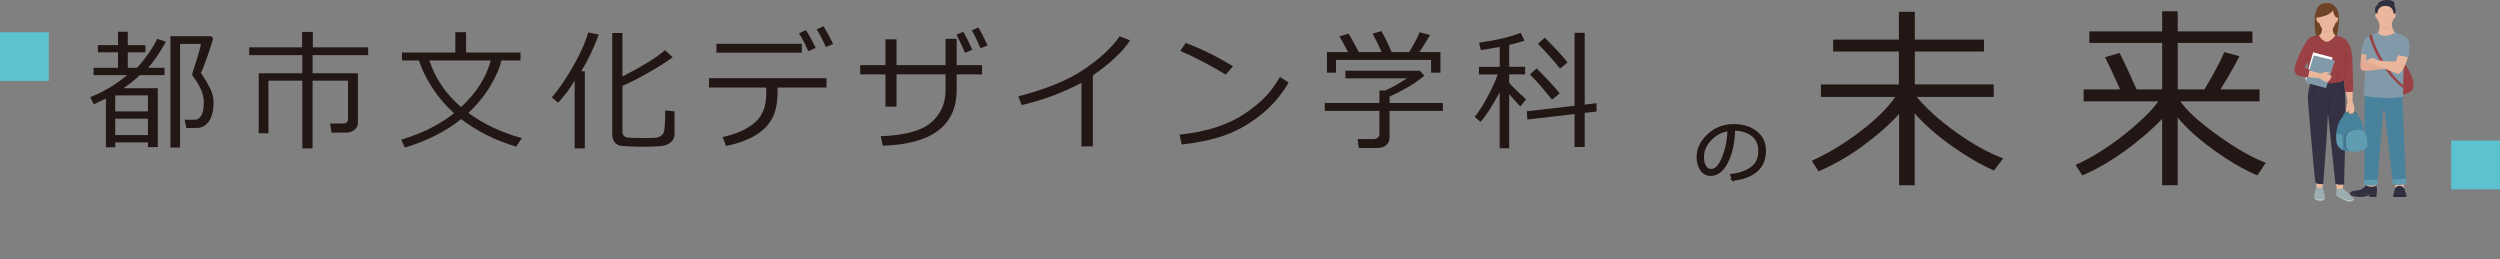 <?xml version="1.0" encoding="UTF-8"?>
<svg id="uuid-b928e692-bbbc-4589-970b-c8d8359f7c9e" data-name="レイヤー 2" xmlns="http://www.w3.org/2000/svg" width="830.33" height="86.07" viewBox="0 0 830.33 86.07">
  <rect x="0" y="0" width="830.33" height="86.07" fill="#808080" stroke="none"/>
  <defs>
    <style>
      .uuid-383eb201-03ef-426f-8311-264e89af3307 {
        stroke: #211512;
        stroke-width: .64px;
      }

      .uuid-383eb201-03ef-426f-8311-264e89af3307, .uuid-7e27afca-7e78-4e6c-b79e-be08748c5a34, .uuid-b59185b7-8ccf-4ed3-87ad-77abd32eb1d5, .uuid-611342d9-ef1e-40ab-869e-9379a1ba380b, .uuid-050659a2-5f50-4ad8-966f-ab691af92f08 {
        stroke-miterlimit: 10;
      }

      .uuid-383eb201-03ef-426f-8311-264e89af3307, .uuid-c0fd9c79-ecb2-4e5a-92dd-2882a1dde994 {
        fill: #221714;
      }

      .uuid-7e27afca-7e78-4e6c-b79e-be08748c5a34 {
        stroke: #88353d;
      }

      .uuid-7e27afca-7e78-4e6c-b79e-be08748c5a34, .uuid-b59185b7-8ccf-4ed3-87ad-77abd32eb1d5, .uuid-611342d9-ef1e-40ab-869e-9379a1ba380b, .uuid-050659a2-5f50-4ad8-966f-ab691af92f08 {
        fill: none;
        stroke-linecap: round;
      }

      .uuid-7e27afca-7e78-4e6c-b79e-be08748c5a34, .uuid-050659a2-5f50-4ad8-966f-ab691af92f08 {
        stroke-width: .14px;
      }

      .uuid-936b39e1-810e-407c-ab70-66fe6b5f166d {
        fill: #070102;
        opacity: .09;
      }

      .uuid-f209dfa5-2f18-498f-b8c4-b1eeb5263122 {
        fill: #eab79c;
      }

      .uuid-03c60105-b648-4424-a05a-11743fb8d7f6 {
        fill: #e4aa93;
      }

      .uuid-ca623857-c605-4a63-ae75-ba92f813f054 {
        fill: #fff;
      }

      .uuid-e7927a4f-5d6b-402a-8509-e23ea8a4a595 {
        fill: #8199a8;
      }

      .uuid-04b041b0-0b32-4c7c-8527-64fbf39c8a78 {
        fill: #9caeb0;
      }

      .uuid-46186b45-8927-4694-a068-b0150e9578cd {
        fill: #9a4145;
      }

      .uuid-8dc833a8-7120-47df-bd0d-97d8963c825c {
        fill: #333142;
      }

      .uuid-556f955e-049b-4487-b279-50fa0fc20ba9 {
        fill: #b7c3c5;
      }

      .uuid-f3d842c3-388d-4d81-97a7-ee9c07b14179 {
        fill: #427d8e;
      }

      .uuid-e465d5ab-d922-4131-8992-92fc062bd1de {
        fill: #6e4326;
      }

      .uuid-6050ce09-565c-4088-9e06-2241fc912fd9 {
        fill: #2b2938;
      }

      .uuid-12cbf299-29b1-48a6-aa6b-4cd2346b3434 {
        fill: #48829c;
      }

      .uuid-7fec1470-25e6-43df-b163-92a903e7db59 {
        fill: #5f9cb0;
      }

      .uuid-71898c8e-3818-44a0-9293-281e8e456d5a {
        fill: #5dc2d0;
      }

      .uuid-da8e4330-4308-4b78-9296-e929d6821879 {
        fill: #312f40;
      }

      .uuid-b59185b7-8ccf-4ed3-87ad-77abd32eb1d5 {
        stroke: #7a919f;
      }

      .uuid-b59185b7-8ccf-4ed3-87ad-77abd32eb1d5, .uuid-611342d9-ef1e-40ab-869e-9379a1ba380b {
        stroke-width: .2px;
      }

      .uuid-611342d9-ef1e-40ab-869e-9379a1ba380b {
        stroke: #2b2938;
      }

      .uuid-050659a2-5f50-4ad8-966f-ab691af92f08 {
        opacity: .03;
        stroke: #070102;
      }
    </style>
  </defs>
  <g id="uuid-e9688536-00a1-426a-801b-edeee1ae8edb" data-name="レイヤー 1">
    <g>
      <g>
        <g>
          <path class="uuid-383eb201-03ef-426f-8311-264e89af3307" d="M575.47,59.68l-.47-1.61c2.57-.23,4.76-.98,6.58-2.24,1.82-1.26,2.73-3.14,2.73-5.64,0-2.23-.73-3.96-2.21-5.18-1.47-1.22-3.52-1.86-6.15-1.94-.09,4.29-.86,7.87-2.31,10.74s-3.27,4.3-5.45,4.3c-1.35,0-2.42-.58-3.2-1.73-.78-1.15-1.17-2.56-1.17-4.21,0-2.73,1.18-5.19,3.54-7.37,2.36-2.18,5.15-3.27,8.38-3.27,3.04,0,5.54,.76,7.51,2.28,1.97,1.52,2.95,3.59,2.95,6.22,0,3-.99,5.29-2.98,6.87-1.98,1.59-4.57,2.51-7.77,2.77Zm-1.39-16.45c-2.31,.35-4.3,1.4-5.97,3.14-1.67,1.74-2.5,3.71-2.5,5.9,0,1.16,.24,2.15,.73,2.96,.49,.81,1.16,1.21,2.03,1.21,1.49,0,2.79-1.39,3.9-4.18,1.11-2.79,1.71-5.8,1.81-9.03Z"/>
          <g>
            <path class="uuid-c0fd9c79-ecb2-4e5a-92dd-2882a1dde994" d="M604,56.89l-2.25-3.49c5.3-2.39,10.6-5.58,15.91-9.59,5.3-4,9.24-7.88,11.82-11.61h-24.69v-4.15h25.89v-10.93h-21.83v-3.96h21.83V3.93h5.29V13.15h22.97v3.96h-22.97v10.93h26.21v4.15h-25.57c3.3,3.97,7.71,7.92,13.23,11.85,5.52,3.93,10.68,6.78,15.48,8.56l-3.07,4.02c-4.5-1.99-9.23-4.74-14.18-8.27-4.95-3.53-9.01-7.1-12.15-10.71v23.89h-5.17v-23.7c-3.25,3.59-7.27,7.13-12.04,10.62-4.77,3.49-9.68,6.3-14.7,8.43Z"/>
            <path class="uuid-c0fd9c79-ecb2-4e5a-92dd-2882a1dde994" d="M691.62,58.28l-2.25-3.49c5.6-2.58,11.02-5.96,16.26-10.16,5.24-4.19,8.99-7.85,11.25-10.98h-24.84v-3.96h12.11c-2.28-5.09-3.94-8.65-4.98-10.68l4.79-1.43c1.33,2.51,3.22,6.55,5.67,12.11h8.49V14.26h-24.18v-3.83h24.18V3.74h5.17v6.69h24.81v3.83h-24.81v15.43h8.87c2.94-4.88,5.14-9.01,6.62-12.39l5.01,1.39c-1.69,3.32-3.79,6.98-6.31,11h12.99v3.96h-26.3c2.15,3.15,6.29,6.92,12.42,11.31,6.13,4.39,11.44,7.43,15.94,9.09l-2.79,4.21c-4.77-2.05-9.71-4.94-14.81-8.67-5.1-3.73-8.98-7.26-11.65-10.6v22.53h-5.17v-22.06c-3.38,3.59-7.49,7.14-12.34,10.63-4.85,3.5-9.56,6.22-14.15,8.16Z"/>
          </g>
          <g>
            <path class="uuid-c0fd9c79-ecb2-4e5a-92dd-2882a1dde994" d="M49.13,47.29h-10.86v1.63h-3.1v-16.2c-1.16,.59-2.49,1.24-3.99,1.93l-1.23-2.38c4.44-1.74,8.53-4.18,12.28-7.32h-11.17v-2.44h8.14v-5.13h-6.68v-2.4h6.68v-4.43h3.24v4.43h5.85v2.4h-5.85v5.13h3.12c2.9-3.25,5.12-6.45,6.68-9.61l2.86,.98c-2.08,3.72-4.04,6.59-5.89,8.63h5.45v2.44h-8.21c-1.67,1.57-3.48,3.02-5.43,4.35h11.39v19.57h-3.29v-1.59Zm0-10.28v-5.32h-10.86v5.32h10.86Zm-10.86,7.85h10.86v-5.45h-10.86v5.45Zm23.62-2.31l-.57-2.78h1.48c.93,0,1.63-.01,2.1-.03,.47-.02,.93-.24,1.4-.66,.47-.42,.82-1.06,1.05-1.94,.23-.88,.35-1.96,.35-3.27,0-2.6-1.27-5.54-3.82-8.82-.03-.08-.04-.2-.04-.34,0-.16,.01-.26,.04-.32,1.89-5.82,2.84-9.09,2.84-9.8h-6.91V49h-3.2V12.02h13.46l.72,.7c-.21,.98-.83,2.92-1.84,5.83-1.02,2.91-1.76,4.79-2.23,5.64,1.51,2.28,2.58,4.1,3.21,5.48s.96,2.68,.99,3.91v.47c0,1.51-.16,2.82-.48,3.91-.32,1.1-.73,1.96-1.24,2.6-.51,.64-1.05,1.1-1.61,1.4-.57,.3-1.13,.47-1.71,.51-.57,.04-1.88,.06-3.91,.06h-.08Z"/>
            <path class="uuid-c0fd9c79-ecb2-4e5a-92dd-2882a1dde994" d="M115.06,44.04h-4.96l-.45-3.01h4.18c1.17,0,1.76-.5,1.76-1.51v-12.72h-11.77v22.48h-3.41V26.8h-11.26v17.47h-3.22V24.34h14.48v-6.04h-17.64v-2.57h17.56v-5.13h3.58v5.13h18.38v2.57h-18.47v6.04h15.05v16.48c0,.92-.39,1.69-1.16,2.3-.77,.61-1.66,.92-2.66,.92Z"/>
            <path class="uuid-c0fd9c79-ecb2-4e5a-92dd-2882a1dde994" d="M155.55,37.49c5.06,3.73,10.98,6.52,17.77,8.38l-1.87,2.84c-7.03-2.12-13.12-5.17-18.28-9.16-5.06,4.07-11.29,7.22-18.7,9.46l-1.23-2.61c7-2.11,12.86-5.04,17.58-8.8-2.91-2.61-5.37-5.5-7.37-8.65-2-3.15-3.44-6.11-4.31-8.86h-5.64v-2.65h17.73v-6.74h3.58v6.74h18.07v2.65h-6.36c-.44,2.21-1.61,4.94-3.51,8.2-1.9,3.26-4.39,6.33-7.45,9.21Zm-2.4-1.91c5.07-4.74,8.36-9.9,9.86-15.5h-20.4c1.88,5.88,5.39,11.05,10.54,15.5Z"/>
            <path class="uuid-c0fd9c79-ecb2-4e5a-92dd-2882a1dde994" d="M190.86,49.28V26.76c-1.47,2.54-3.3,5-5.49,7.36l-2.08-1.76c2.43-2.88,4.83-6.41,7.2-10.58,2.37-4.17,4-7.84,4.89-11l3.5,.72c-1.81,4.79-3.76,8.85-5.85,12.17h1.21v25.61h-3.37Zm12.49-38.32h3.37v14.46c6.84-3.52,11.56-6.44,14.14-8.76l2.57,2.35c-1.94,1.46-4.65,3.17-8.13,5.15-3.48,1.98-6.34,3.44-8.58,4.37v15.18c0,.42,.08,.78,.24,1.08,.16,.3,.4,.52,.72,.68,.32,.16,1,.26,2.04,.31,1.04,.05,2.36,.07,3.95,.07,2.42,0,3.89-.05,4.43-.14,.54-.09,1-.28,1.38-.56,.38-.28,.67-.6,.86-.94,.19-.35,.34-1.1,.44-2.26,.11-1.16,.16-2.92,.16-5.28l3.1,.32v7.44c0,1.1-.4,2.03-1.2,2.78-.8,.75-1.95,1.19-3.47,1.33-1.51,.13-3.37,.2-5.58,.2-1.37,0-2.79-.03-4.25-.1s-2.51-.12-3.13-.18c-.62-.06-1.17-.27-1.64-.63-.47-.36-.83-.81-1.07-1.35-.24-.54-.36-1.17-.36-1.89V10.96Z"/>
            <path class="uuid-c0fd9c79-ecb2-4e5a-92dd-2882a1dde994" d="M258.26,30.51c0,3.6-.59,6.52-1.76,8.75-1.17,2.23-3.04,4.12-5.59,5.67-2.55,1.56-5.81,2.74-9.76,3.56l-1.12-2.99c4.44-.95,7.96-2.51,10.56-4.7,2.6-2.18,3.9-5.35,3.9-9.51v-2.21h-19.02v-3.1h39.04v3.1h-16.24v1.42Zm8.04-13.02h-28.35v-2.95h28.35v2.95Zm4.6-1.57l-2.44,1.08c-1.02-2.3-2.04-4.28-3.07-5.94l2.29-1.04c1.26,1.95,2.33,3.92,3.22,5.89Zm5.81-1.29l-2.42,1c-.93-2.18-1.95-4.13-3.05-5.87l2.23-1.04c1.09,1.68,2.17,3.65,3.24,5.92Z"/>
            <path class="uuid-c0fd9c79-ecb2-4e5a-92dd-2882a1dde994" d="M297.77,35.43h-3.69v-10.73h-8.38v-3.07h8.38V13.06h3.69v8.57h16.28V12.89h3.69v8.74h8.44v3.07h-8.44v5.13c0,11.85-8.18,18.04-24.53,18.57l-.7-3.16c7.93-.28,13.5-1.79,16.72-4.52,3.22-2.73,4.82-6.33,4.82-10.81v-5.22h-16.28v10.73Zm25.15-18.89l-2.4,1c-.58-1.4-1.52-3.41-2.82-6.04l2.23-.95c1.06,1.81,2.06,3.81,2.99,6Zm5.09-1.44l-2.4,.91c-.98-2.45-1.92-4.42-2.82-5.94l2.16-.95c1.02,1.72,2.04,3.72,3.05,5.98Z"/>
            <path class="uuid-c0fd9c79-ecb2-4e5a-92dd-2882a1dde994" d="M362.96,48.62h-3.77V27.5c-6.21,3.29-12.82,5.76-19.85,7.4l-1.12-2.91c9.17-2.36,16.41-5.32,21.71-8.88,5.3-3.56,9.28-7.24,11.94-11.05l3.48,1.36c-2.57,3.84-6.7,7.72-12.38,11.62v23.58Z"/>
            <path class="uuid-c0fd9c79-ecb2-4e5a-92dd-2882a1dde994" d="M428,27.4c-2.37,4.14-5.46,7.72-9.24,10.74-3.79,3.02-7.73,5.27-11.82,6.74-4.09,1.48-8.91,2.51-14.45,3.11l-.74-3.27c4.61-.47,8.74-1.31,12.38-2.53,3.65-1.22,6.74-2.7,9.28-4.43,2.54-1.73,4.68-3.45,6.41-5.15,1.74-1.7,3.5-4.05,5.28-7.03l2.9,1.82Zm-18.49-5.39l-2.4,2.78c-5.05-3.11-10.08-5.73-15.1-7.87l1.82-2.65c5.29,1.98,10.51,4.56,15.67,7.74Z"/>
            <path class="uuid-c0fd9c79-ecb2-4e5a-92dd-2882a1dde994" d="M457.63,49.15h-6.3l-.45-2.97h5.36c.54,0,.99-.16,1.36-.47,.37-.31,.55-.68,.55-1.1v-7.78h-18.15v-2.61h18.15v-4.18h1.95c2.08-.89,4.48-2.23,7.21-4.03h-20.46v-2.52h24.68l1.55,1.63c-2.86,2.46-6.71,4.76-11.56,6.91v2.18h17.71v2.61h-17.71v8.95c0,.98-.37,1.78-1.11,2.42-.74,.64-1.67,.95-2.79,.95Zm-9.88-31.85c-1.24-2.33-2.21-4.08-2.88-5.24l3.07-.89c.82,1.41,1.95,3.46,3.39,6.13h7.55c-.48-1.15-1.47-3.19-2.97-6.13l2.91-.83c1.41,2.54,2.54,4.86,3.37,6.95h5.83c1.68-2.71,2.84-4.91,3.48-6.57l3.46,.89c-.92,1.64-2.09,3.53-3.52,5.68h6.98v6.85h-3.12v-4.24h-31.57v4.24h-3.01v-6.85h7.04Z"/>
            <path class="uuid-c0fd9c79-ecb2-4e5a-92dd-2882a1dde994" d="M491.75,40.5l-1.95-1.7c1.2-1.43,2.57-3.54,4.09-6.35,1.53-2.81,2.72-5.38,3.58-7.73h-6.26v-2.52h6.89v-6.62c-2.39,.47-4.48,.81-6.28,1.04l-.57-2.44c5.67-.79,10.27-1.89,13.8-3.29l1.29,2.59c-1.31,.48-3.01,.96-5.09,1.44v7.27h5.3v2.52h-5.3v2.76c1.09,1.31,2.96,3.16,5.62,5.53l-1.91,2.35c-1.5-1.55-2.74-2.92-3.71-4.09v17.98h-3.16V30.68c-2.35,4.37-4.47,7.64-6.36,9.82Zm15.54-.81l-.19-2.74,15.86-1.82V10.9h3.37v23.85l3.94-.47v2.76l-3.94,.45v11.34h-3.37v-10.94l-15.67,1.8Zm8.18-6.59c-3.12-3.89-5.57-6.68-7.34-8.38l2.25-1.99c3.65,3.65,6.2,6.41,7.65,8.29l-2.57,2.08Zm2.67-10.33c-2.01-2.53-4.46-5.27-7.36-8.23l2.29-2.04c3.28,3.28,5.8,6.02,7.55,8.23l-2.48,2.04Z"/>
          </g>
        </g>
        <g>
          <g>
            <path class="uuid-46186b45-8927-4694-a068-b0150e9578cd" d="M798.19,20.52c1.79,2.11,4.48,7.23,2.98,9.32-1.49,2.09-6.39,1.99-7.01,.97-.62-1.02,4.02-10.29,4.02-10.29Z"/>
            <polygon class="uuid-f209dfa5-2f18-498f-b8c4-b1eeb5263122" points="785.89 61.54 785.89 60.91 789.06 60.91 789.15 62.14 787.12 62.58 785.89 61.54"/>
            <path class="uuid-f209dfa5-2f18-498f-b8c4-b1eeb5263122" d="M795.67,61.26l-.21,1.35c1.52,.37,3.08,0,3.08,0l-.23-1.46-2.65,.11Z"/>
            <g>
              <path class="uuid-6050ce09-565c-4088-9e06-2241fc912fd9" d="M799.19,64.6s0,.01-.01,.01c-.28,.17-3.52,.27-4.29,.04-.07,.25-.12,.46-.11,.56,.03,.37,4.14,.27,4.45,.07,.12-.07,.07-.34-.04-.68Z"/>
              <path class="uuid-da8e4330-4308-4b78-9296-e929d6821879" d="M799.17,64.61s0,0,.01-.01c-.19-.6-.56-1.43-.57-1.91-.52-.6-.78-.97-1.75-.97s-1.45,.97-1.45,.97c0,.35-.34,1.31-.52,1.96,.77,.24,4.01,.14,4.29-.04Z"/>
            </g>
            <g>
              <path class="uuid-6050ce09-565c-4088-9e06-2241fc912fd9" d="M780.47,64.19c-.05,.53,.22,.96,2.44,1.14,2.24,.18,3.52-.31,3.81-.42,.29-.1,.2,.48,.2,.48h2.39v-.9c-3.77-.08-6.73,.86-8.83-.31Z"/>
              <path class="uuid-da8e4330-4308-4b78-9296-e929d6821879" d="M789.24,61.65c-1.08,.62-2.66,.39-3.35-.11,0,0-1.27,1.56-2.76,1.67-1.49,.11-2.6,.43-2.65,.97,0,0,0,0,0,0,2.1,1.16,5.07,.22,8.83,.31,0-.11,.43-1.31-.07-2.84Z"/>
            </g>
            <rect class="uuid-12cbf299-29b1-48a6-aa6b-4cd2346b3434" x="789.42" y="31.58" width="4.03" height="5.03" transform="translate(-.47 13.77) rotate(-1)"/>
            <path class="uuid-12cbf299-29b1-48a6-aa6b-4cd2346b3434" d="M797.85,31.36l1.27,29.58c-2.56,.82-4.34,.15-4.34,.15l-3.38-29.62,6.46-.11Z"/>
            <path class="uuid-12cbf299-29b1-48a6-aa6b-4cd2346b3434" d="M785.4,31.5l-.13,29.69c2.59,.73,4.32,0,4.32,0l2.29-29.73-6.48,.04Z"/>
            <path class="uuid-e7927a4f-5d6b-402a-8509-e23ea8a4a595" d="M786.14,12.17c0,3.34-1.09,19.71-1.09,19.71,9.3,1.4,13.08,.22,13.08,.22,.12-10.19,.52-19.93,.52-19.93-1.93-1.03-3.15-1.41-3.15-1.41h-5.79l-3.57,1.41Z"/>
            <g>
              <path class="uuid-da8e4330-4308-4b78-9296-e929d6821879" d="M789.2,5.05s-1.04-2.84,.39-3.3c.18-2.1,5.42-2.27,5.68-.73,.11,.46-.09,.8-.09,.8,.82,1.06,.32,3.18,0,3.61-.76,.55-5.98-.38-5.98-.38Z"/>
              <path class="uuid-f209dfa5-2f18-498f-b8c4-b1eeb5263122" d="M790.32,7.77c.1,1.37-.07,2.78-.61,2.99,1.39,2.05,4.57,.87,5.79,0-.79-.42-1.12-2.03-1.1-3.13-1.71-.44-4.09,.13-4.09,.13Z"/>
              <path class="uuid-03c60105-b648-4424-a05a-11743fb8d7f6" d="M790.81,8.55l3.02-.07s-.6,1.18-1.54,1.12c-.94-.06-1.47-1.05-1.47-1.05Z"/>
              <path class="uuid-f209dfa5-2f18-498f-b8c4-b1eeb5263122" d="M794.93,4.48c0-1.84-1.36-2.52-2.65-2.52s-2.65,.68-2.65,2.52c-.62-.32-1.32,.94,0,1.84,.72,2.34,1.71,2.85,2.65,2.85s1.92-.51,2.65-2.85c1.32-.9,.62-2.16,0-1.84Z"/>
            </g>
            <path class="uuid-7fec1470-25e6-43df-b163-92a903e7db59" d="M785.14,59.65v1.63s2.69,.73,4.53,.07c.21-1.08,.13-1.62,.13-1.62l-4.66-.07Z"/>
            <path class="uuid-7fec1470-25e6-43df-b163-92a903e7db59" d="M794.74,61.14l-.21-1.49s3.77-.18,4.65-.34c.07,.97,0,1.72,0,1.72,0,0-2.48,.72-4.45,.11Z"/>
            <path class="uuid-46186b45-8927-4694-a068-b0150e9578cd" d="M787.81,11.51c.78,4.85,6.23,13.73,10.38,16.75l-.02,.97s-7.66-5.25-11.34-17.33c.37-.38,.97-.39,.97-.39Z"/>
            <g>
              <path class="uuid-03c60105-b648-4424-a05a-11743fb8d7f6" d="M786.14,12.17c-.81,.56-1.77,4.32-1.99,7.04-.22,2.72-.37,3.99,.61,4.26,.98,.27,9.2-.74,10.37-1.3,.19-.62,.8-1.86,.8-1.86l-10.07,.44c.2-3.03,.28-8.58,.28-8.58Z"/>
              <path class="uuid-f209dfa5-2f18-498f-b8c4-b1eeb5263122" d="M795.57,20.82c1.89-4.72,2.63-8.49,3.08-8.47,.45,.01,1.93,1.13,1.41,4.86-.52,3.73-2.39,7.33-3.46,7.3-1.07-.03-8.26-3.43-8.26-3.43-1.81-.11-2.49-.31-2.48-.41,.18-.74,1.01-1.23,1.96-1.33,.95-.1,1.67,.64,1.67,.64,2.45,.37,6.08,.85,6.08,.85Z"/>
              <path class="uuid-e7927a4f-5d6b-402a-8509-e23ea8a4a595" d="M796.5,18.34c.54,.14,3.31,.67,3.31,.67,.53-1.75,.89-6.16-1.16-6.84-1.08,1.08-2.16,6.17-2.16,6.17Z"/>
              <line class="uuid-b59185b7-8ccf-4ed3-87ad-77abd32eb1d5" x1="796.37" y1="18.18" x2="796.86" y2="16.35"/>
              <path class="uuid-e7927a4f-5d6b-402a-8509-e23ea8a4a595" d="M786.14,12.17c-.68,.53-1.64,2.89-1.96,5.6,1.43,.55,2.41,.32,2.41,.32"/>
              <line class="uuid-b59185b7-8ccf-4ed3-87ad-77abd32eb1d5" x1="785.99" y1="18.06" x2="786.22" y2="15.16"/>
            </g>
          </g>
          <g>
            <g>
              <g>
                <path class="uuid-556f955e-049b-4487-b279-50fa0fc20ba9" d="M769.61,65.88c-.69-.18-.9-.8-.88-1.53-.16,.99-.07,1.93,.82,2.16,1.67,.44,2.66,.15,2.58-1.17-.25,.77-1.15,.9-2.52,.54Z"/>
                <path class="uuid-04b041b0-0b32-4c7c-8527-64fbf39c8a78" d="M769.61,65.88c1.36,.36,2.27,.23,2.52-.54,0-.01,0-.02,0-.03-.1-1.35-.7-3.18-.7-3.18l-2.04-.13c-.16,.52-.51,1.46-.65,2.36-.02,.73,.19,1.35,.88,1.53Z"/>
              </g>
              <g>
                <path class="uuid-556f955e-049b-4487-b279-50fa0fc20ba9" d="M781.59,65.77c-.16,.4-.83,.61-1.46,.61-.95,0-3.44-1.51-3.95-1.83-.1-.06-.17-.15-.22-.27,0,.39,.09,.69,.33,.85,.51,.32,2.99,1.83,3.95,1.83,.89,0,1.87-.43,1.35-1.19Z"/>
                <path class="uuid-04b041b0-0b32-4c7c-8527-64fbf39c8a78" d="M776.18,64.54c.51,.32,2.99,1.83,3.95,1.83,.63,0,1.3-.21,1.46-.61-.04-.06-.08-.11-.14-.17-.8-.87-3.29-2.98-3.29-2.98l-1.18-.2s-.8-.78-.9,.3c-.06,.57-.14,1.12-.13,1.57,.05,.11,.12,.2,.22,.27Z"/>
              </g>
              <path class="uuid-f209dfa5-2f18-498f-b8c4-b1eeb5263122" d="M775.83,60.17l.26,2.55c.87,.32,2.07-.1,2.07-.1l.08-2.48-2.41,.03Z"/>
              <path class="uuid-f209dfa5-2f18-498f-b8c4-b1eeb5263122" d="M769.16,59.96l.22,2.03c1.07,.85,2.04,.13,2.04,.13v-1.95s-2.26-.22-2.26-.22Z"/>
              <path class="uuid-8dc833a8-7120-47df-bd0d-97d8963c825c" d="M768.6,24.95c-1.29,1.72-2.29,5.85-2.05,8.74,.08,.98,2.15,25.6,2.52,27.16,1.51,.48,2.54,.23,2.54,.23,0,0,.65-8.08,1.1-14.9,.46-6.81,.71-14.3,.71-14.3l.28-4.99-5.1-1.96Z"/>
              <path class="uuid-8dc833a8-7120-47df-bd0d-97d8963c825c" d="M778.51,26.54c.39,1.84,.69,11.35,.42,19.84-.27,8.49-.38,14.86-.38,14.86-1.94,.38-2.89-.27-2.89-.27l-3.02-28.43,.71-5.33,5.16-.66Z"/>
              <path class="uuid-f3d842c3-388d-4d81-97a7-ee9c07b14179" d="M780.56,36.81c-2.43,.35-2.45,1.54-2.39,2.31l4.93-.44s-.11-2.22-2.54-1.87Zm-1.09,1.88c.2-1.14,.87-1.45,1.71-1.41,.84,.04,1.15,1.16,1.15,1.16l-2.86,.25Z"/>
              <g>
                <path class="uuid-12cbf299-29b1-48a6-aa6b-4cd2346b3434" d="M780.41,37.82c-2.84,.07-4.11,3.32-4.43,6.23,.9,.56,1.7,.53,2.12,.32,.08,2.42,.04,4.66,.02,5.5,.76,.33,1.74,.38,3.21,.09,2.82-.55,3.95-1.95,3.86-4.06-.13-3.13-.08-8.2-4.78-8.08Z"/>
                <path class="uuid-7fec1470-25e6-43df-b163-92a903e7db59" d="M775.98,44.05c-.21,1.9-.01,3.65,.42,4.26,.52,.73,1.03,1.26,1.73,1.57,.02-.84,.06-3.09-.02-5.5-.42,.21-1.22,.24-2.12-.32Z"/>
              </g>
              <path class="uuid-936b39e1-810e-407c-ab70-66fe6b5f166d" d="M782.12,43.01c-2,.24-3.59,.79-3.62,3.45-.03,2.66,.04,4.41,4.22,3.74,4.18-.67,3.65-1.93,3.51-3.6-.15-1.67-.3-4.04-4.1-3.59Z"/>
              <path class="uuid-7fec1470-25e6-43df-b163-92a903e7db59" d="M782.46,43.12c-1.83,.22-3.28,.76-3.29,3.42,0,2.66,.07,4.41,3.89,3.77,3.82-.64,3.33-1.9,3.18-3.58-.15-1.67-.3-4.04-3.78-3.62Z"/>
              <path class="uuid-050659a2-5f50-4ad8-966f-ab691af92f08" d="M778.2,44.27s.38-4.22,2.97-4.87c2.47-.62,3.21,1.17,3.21,1.17"/>
              <path class="uuid-f209dfa5-2f18-498f-b8c4-b1eeb5263122" d="M779.16,30.24c.2,1.31,.56,3.68,.56,3.68-.32,.76-.75,3.29-.35,3.42,.4,.13,.88-1.15,.88-1.15-.12,.73-.3,1.5,.17,1.56,.48,.06,1.45-.04,1.55-1.13,.1-1.09-.59-2.85-.59-2.85-.02-2.33,.03-3.68,.03-3.68l-2.25,.15Z"/>
              <path class="uuid-e465d5ab-d922-4131-8992-92fc062bd1de" d="M769.48,13.28c-.69-3.1-2.02-11.62,2.49-12.2,2.62-.36,3.46,1.06,3.46,1.06l-2.76,11.29-3.18-.14Z"/>
              <path class="uuid-e465d5ab-d922-4131-8992-92fc062bd1de" d="M775.21,2.03c1.57,.54,2.47,4.7,.57,10.95-3.11,1.59-3.37-1.41-3.37-1.41l2.87-9.64"/>
              <path class="uuid-f209dfa5-2f18-498f-b8c4-b1eeb5263122" d="M774.75,8.41l-1.76,.23-1.76-.23c.04,1.06,.02,3.06-1.01,3.26,0,1.93,2.61,4.08,2.61,4.08,0,0,2.07-1.93,2.94-4.08-1.03-.2-1.05-2.19-1.01-3.26Z"/>
              <path class="uuid-46186b45-8927-4694-a068-b0150e9578cd" d="M766.95,12.61c.09,.69-.45,8.75-.68,12.52-.05,.84,1.32,1.79,2.11,2.09,3,1.13,5.94,.31,7.89,.17,2.29-.17,2.97-1.31,2.9-2.44-.33-4.97-.76-12.34-.76-12.34l-2.64-.95s-1.53,2.16-3.03,2.21c-.91,.03-2.34-1.47-2.5-2.22-2.85,.48-3.28,.95-3.28,.95Z"/>
              <path class="uuid-46186b45-8927-4694-a068-b0150e9578cd" d="M778.4,12.61c1.9,.96,2.77,4.25,2.9,7,.12,2.75,.28,10.78,.28,10.78-1.96,.44-2.72,.02-2.72,.02,0,0-.49-4.43-.6-8.11-.12-3.68-.08-3.98-.08-3.98l.23-5.72Z"/>
              <polygon class="uuid-ca623857-c605-4a63-ae75-ba92f813f054" points="765.66 26.39 768.26 17.38 774.75 19.1 772.01 28.22 765.66 26.39"/>
              <polygon class="uuid-e7927a4f-5d6b-402a-8509-e23ea8a4a595" points="765.66 27.42 768.47 18.42 775.5 20.13 772.53 29.25 765.66 27.42"/>
              <path class="uuid-03c60105-b648-4424-a05a-11743fb8d7f6" d="M771.7,9.8h2.67s-.38,1.07-1.39,.98c-1.01-.09-1.28-.98-1.28-.98Z"/>
              <path class="uuid-f209dfa5-2f18-498f-b8c4-b1eeb5263122" d="M772.98,2.04c-1.41-.08-3.23,1.43-2.97,4.03,.26,2.59,1.5,4.29,2.97,4.29s2.88-1.75,2.88-4.16-.69-4.04-2.88-4.16Z"/>
              <path class="uuid-f209dfa5-2f18-498f-b8c4-b1eeb5263122" d="M770.12,5.95c-.27-.28-1.03-.42-.71,.69,.31,1.11,1.04,1.02,1.05,.96,.01-.06-.34-1.64-.34-1.64Z"/>
              <path class="uuid-f209dfa5-2f18-498f-b8c4-b1eeb5263122" d="M775.74,5.95c.27-.28,1.03-.42,.71,.69-.31,1.11-1.04,1.02-1.05,.96-.01-.06,.34-1.64,.34-1.64Z"/>
              <path class="uuid-e465d5ab-d922-4131-8992-92fc062bd1de" d="M769.99,5.75s3.77-.43,4.84-2.32c.24,1.56,1.03,2.32,1.03,2.32,0,0,.4-2.46-.67-3.28-1.07-.82-4.24-.36-4.24-.36l-1.61,2.09,.65,1.55Z"/>
              <path class="uuid-f209dfa5-2f18-498f-b8c4-b1eeb5263122" d="M766.27,25.49c1.14,.25,3.18,.46,4.08,.52,1.77,1.17,2.57,1.3,2.96,1.02,.39-.27,1.32-1.38,.95-1.87-.37-.49-1.6-.66-1.6-.66,.98-.2,1.27-.41,.92-.59-.35-.17-2.02,.14-2.85,.51-1.52-.5-3.86-1.02-3.86-1.02l-.58,2.08Z"/>
              <path class="uuid-46186b45-8927-4694-a068-b0150e9578cd" d="M766.95,12.61c-.72,.52-2.91,4.41-4.2,7.8-1.28,3.39-.51,4.46,1.12,4.84,1.63,.37,2.69,.46,2.69,.46,.19-1.26,.59-2.6,.59-2.6l-1.78-.68c1.47-2.62,2.7-4.79,2.7-4.79l-1.12-5.03Z"/>
              <line class="uuid-7e27afca-7e78-4e6c-b79e-be08748c5a34" x1="766.63" y1="20.12" x2="767.36" y2="18.92"/>
              <path class="uuid-7e27afca-7e78-4e6c-b79e-be08748c5a34" d="M778.51,26.54c.74-1.18,.31-8.21,.2-8.7"/>
              <path class="uuid-7e27afca-7e78-4e6c-b79e-be08748c5a34" d="M779.38,18c-.03,.97-.45,2.38-.45,2.38"/>
              <path class="uuid-7e27afca-7e78-4e6c-b79e-be08748c5a34" d="M776.53,23.81c.02,.49,0,1-.11,1.48-.12,.48-.35,.94-.71,1.28"/>
              <path class="uuid-7e27afca-7e78-4e6c-b79e-be08748c5a34" d="M777.39,24.98c.03,.19-.03,.38-.11,.56-.24,.54-.64,1.01-1.13,1.34"/>
            </g>
            <line class="uuid-611342d9-ef1e-40ab-869e-9379a1ba380b" x1="773.32" y1="37.28" x2="773.71" y2="32.31"/>
            <path class="uuid-611342d9-ef1e-40ab-869e-9379a1ba380b" d="M768.75,28.78s-.66,3.1-1.7,3.26"/>
            <path class="uuid-611342d9-ef1e-40ab-869e-9379a1ba380b" d="M777.68,27.99s.3,3.18,1.04,3.71"/>
          </g>
        </g>
      </g>
      <rect class="uuid-71898c8e-3818-44a0-9293-281e8e456d5a" y="10.71" width="16.2" height="16.2"/>
      <rect class="uuid-71898c8e-3818-44a0-9293-281e8e456d5a" x="814.12" y="46.68" width="16.2" height="16.2"/>
    </g>
  </g>
</svg>